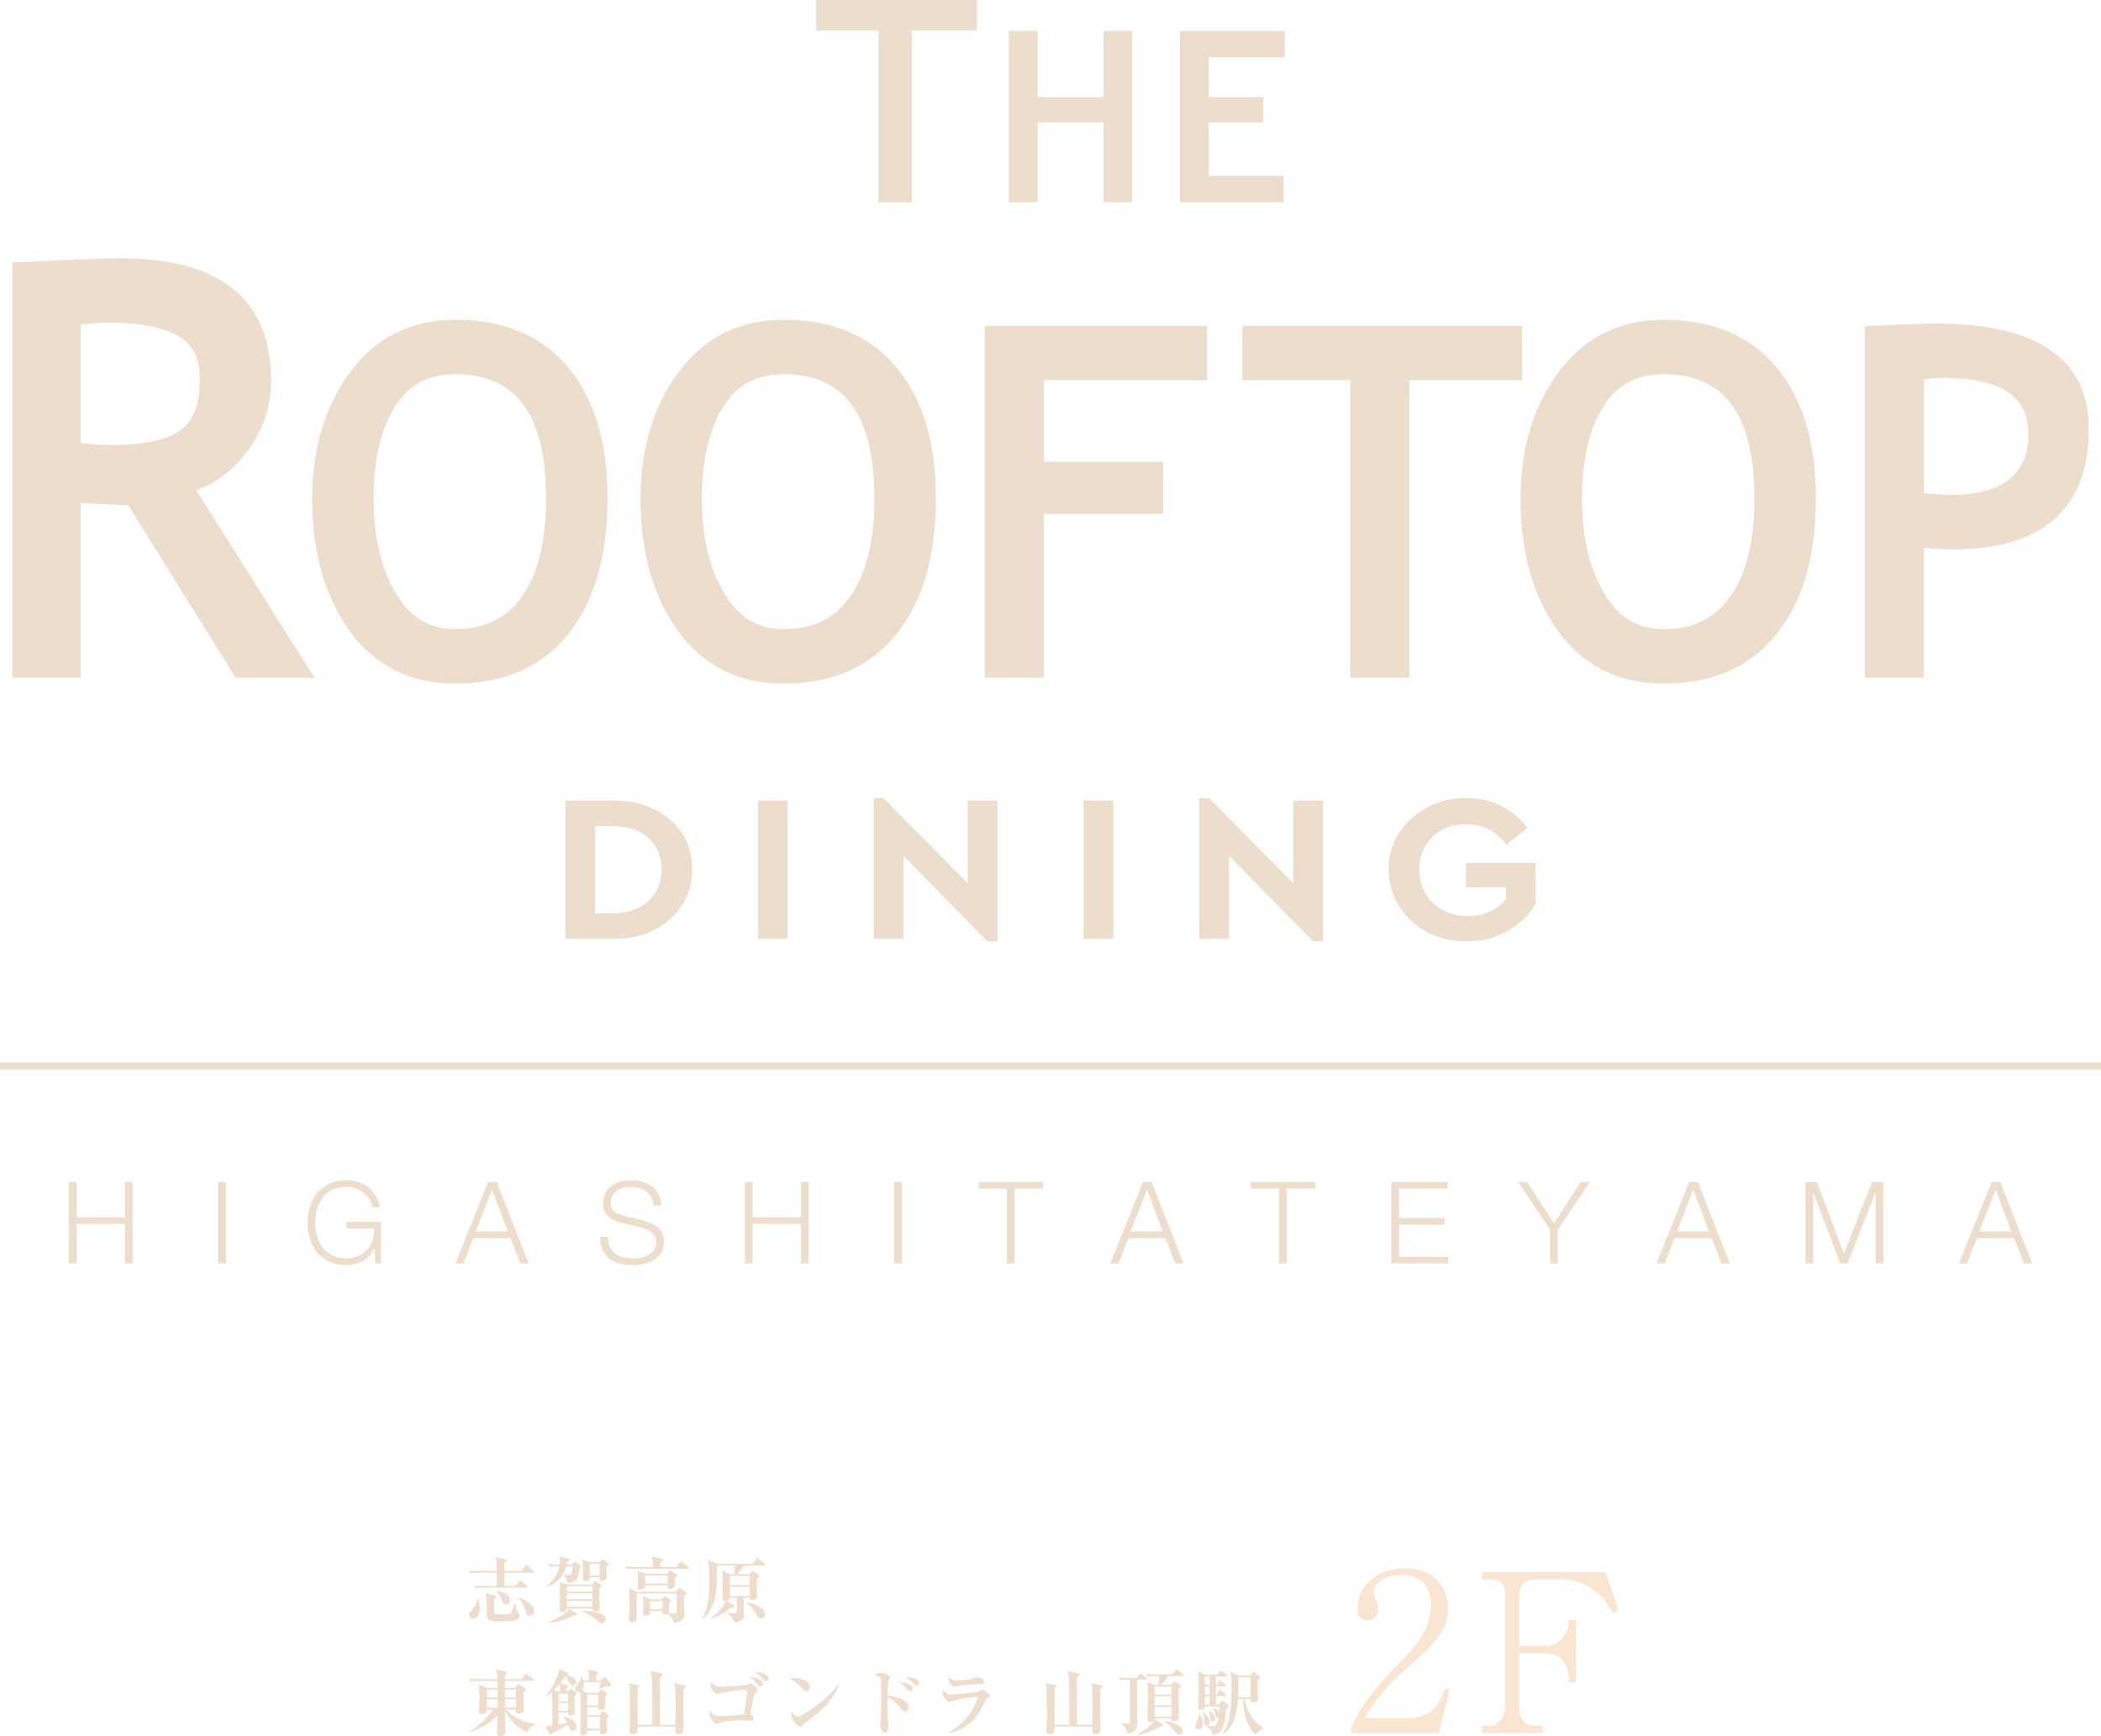 <?xml version="1.0" encoding="UTF-8"?><svg id="_ロゴ" xmlns="http://www.w3.org/2000/svg" viewBox="0 0 410.1 338.89"><defs><style>.cls-1{fill:#f9e5d2;}.cls-2{fill:#edc;}.cls-3{fill:#edddcc;}</style></defs><path class="cls-3" d="M110.35,156.29h9.28c8.98-.08,15.59,5.44,15.46,13.42.13,7.82-6.49,13.71-15.46,13.59h-9.28v-27.01ZM119.59,178.31c5.71,0,9.54-3.4,9.54-8.59s-3.74-8.43-9.54-8.43h-3.44v17.02h3.44Z"/><rect class="cls-3" x="147.95" y="156.29" width="5.8" height="27.01"/><polygon class="cls-3" points="194.69 156.29 194.69 183.79 192.76 183.79 176.35 167.1 176.35 183.3 170.55 183.3 170.55 155.81 172.44 155.81 188.89 172.42 188.89 156.29 194.69 156.29"/><rect class="cls-3" x="211.5" y="156.29" width="5.8" height="27.01"/><polygon class="cls-3" points="258.24 156.29 258.24 183.79 256.31 183.79 239.9 167.1 239.9 183.3 234.1 183.3 234.1 155.81 235.99 155.81 252.44 172.42 252.44 156.29 258.24 156.29"/><path class="cls-3" d="M286.22,155.8c4.98,0,9.19,2.13,11.94,5.85l-4.13,3.23c-2.02-2.66-4.64-3.97-7.9-3.97-5.41,0-9.1,3.72-9.1,8.88s3.82,9.04,9.45,9.04c3.27,0,5.89-1.27,7.47-3.36v-2.21h-7.82v-4.79h13.62v7.98c-1.29,2.17-3.14,3.97-5.54,5.32-2.36,1.35-5.03,2.01-7.99,2.01-8.33.16-15.29-6.26-15.16-13.99-.17-7.78,6.79-14.12,15.16-13.99"/><polygon class="cls-3" points="159.33 5.98 171.47 5.98 171.47 39.48 177.98 39.48 177.98 5.98 190.68 5.98 190.68 0 159.33 0 159.33 5.98"/><polygon class="cls-3" points="215.4 18.95 202.53 18.95 202.53 6.03 196.91 6.03 196.91 39.48 202.53 39.48 202.53 23.9 215.4 23.9 215.4 39.48 221.02 39.48 221.02 6.03 215.4 6.03 215.4 18.95"/><polygon class="cls-3" points="230.31 39.48 250.54 39.48 250.54 34.31 235.92 34.31 235.92 23.9 246.57 23.9 246.57 18.95 235.92 18.95 235.92 11.2 250.78 11.2 250.78 6.03 230.31 6.03 230.31 39.48"/><rect class="cls-3" y="207.39" width="410.1" height="1.41"/><path class="cls-3" d="M48.09,88.34c3.2-4.16,4.83-8.92,4.83-14.12,0-15.8-9.96-23.82-29.6-23.82-2.37,0-6.18.14-11.34.4-6.37.33-8.01.4-8.26.4h-1.33v81.11h13.37v-34.13c3.99.26,7.1.41,9.28.44l20.94,33.69h15.41l-23.1-36.63c3.73-1.27,7.02-3.73,9.8-7.34M15.75,63.37c2.44-.26,4.11-.4,4.99-.4,6.5,0,11.28.91,14.19,2.7,2.75,1.68,4.08,4.41,4.08,8.34,0,4.84-1.29,8.21-3.83,10-2.68,1.9-7.15,2.86-13.26,2.86-1.99,0-4.06-.13-6.17-.37v-23.13Z"/><path class="cls-3" d="M88.85,62.42c-8.54,0-15.43,3.42-20.46,10.18-4.95,6.64-7.46,14.98-7.46,24.8,0,10.41,2.46,19.08,7.31,25.78,4.94,6.82,11.88,10.28,20.61,10.28,9.52,0,16.95-3.27,22.09-9.71,5.07-6.36,7.64-15.22,7.64-26.35s-2.57-19.48-7.63-25.62c-5.13-6.21-12.56-9.36-22.1-9.36M88.85,122.82c-5.03,0-8.82-2.3-11.61-7.03-2.87-4.87-4.32-11.07-4.32-18.4s1.41-13.69,4.19-18.05c2.7-4.24,6.55-6.29,11.74-6.29,11.94,0,17.74,7.96,17.74,24.34,0,8.14-1.56,14.52-4.64,18.96-3.02,4.36-7.31,6.47-13.11,6.47"/><path class="cls-3" d="M152.94,62.42c-8.55,0-15.43,3.42-20.46,10.18-4.95,6.64-7.46,14.98-7.46,24.8,0,10.41,2.46,19.08,7.31,25.78,4.94,6.82,11.88,10.28,20.61,10.28,9.52,0,16.95-3.27,22.09-9.71,5.07-6.36,7.64-15.22,7.64-26.35s-2.57-19.48-7.63-25.62c-5.13-6.21-12.56-9.36-22.1-9.36M152.94,122.82c-5.03,0-8.82-2.3-11.61-7.03-2.87-4.87-4.33-11.07-4.33-18.4s1.41-13.69,4.19-18.05c2.7-4.24,6.55-6.29,11.74-6.29,11.94,0,17.74,7.96,17.74,24.34,0,8.14-1.56,14.52-4.64,18.96-3.02,4.36-7.31,6.47-13.1,6.47"/><polygon class="cls-3" points="192.22 132.32 203.76 132.32 203.76 100.31 227.04 100.31 227.04 90.13 203.76 90.13 203.76 74.22 235.63 74.22 235.63 63.59 192.22 63.59 192.22 132.32"/><polygon class="cls-3" points="242.49 74.22 263.56 74.22 263.56 132.32 275.1 132.32 275.1 74.22 297.11 74.22 297.11 63.59 242.49 63.59 242.49 74.22"/><path class="cls-3" d="M324.72,62.42c-8.55,0-15.43,3.42-20.46,10.18-4.95,6.64-7.46,14.98-7.46,24.8,0,10.41,2.46,19.08,7.31,25.78,4.94,6.82,11.88,10.28,20.61,10.28,9.52,0,16.95-3.27,22.09-9.71,5.07-6.36,7.64-15.22,7.64-26.35s-2.57-19.48-7.63-25.62c-5.13-6.21-12.56-9.36-22.1-9.36M324.72,122.82c-5.03,0-8.82-2.3-11.61-7.03-2.87-4.87-4.33-11.07-4.33-18.4s1.41-13.69,4.19-18.05c2.7-4.24,6.55-6.29,11.74-6.29,11.94,0,17.74,7.96,17.74,24.34,0,8.14-1.56,14.52-4.64,18.96-3.02,4.36-7.31,6.47-13.1,6.47"/><path class="cls-3" d="M377.63,63.14c-1.44,0-5.51.15-12.44.45l-1.19.05v68.68h11.53v-25.39c2.73.23,4.52.34,5.45.34,17.75,0,26.74-7.94,26.74-23.58,0-13.64-10.12-20.55-30.09-20.55M395.92,84.64c0,8.07-5.09,12-15.56,12-.14,0-.97-.06-4.82-.36v-22.22c1.52-.19,2.76-.29,3.68-.29,11.24,0,16.7,3.56,16.7,10.87"/><polygon class="cls-3" points="14.94 230.75 14.94 237.65 24.38 237.65 24.38 230.75 25.9 230.75 25.9 246.64 24.38 246.64 24.38 238.94 14.94 238.94 14.94 246.64 13.43 246.64 13.43 230.75 14.94 230.75"/><rect class="cls-3" x="42.57" y="230.75" width="1.51" height="15.9"/><path class="cls-3" d="M73.25,246.65l-.2-2.89h-.04c-.27.56-.6,1.05-.99,1.46-.39.4-.83.74-1.3,1-.47.26-.98.45-1.52.57-.54.12-1.1.18-1.68.18-1.25,0-2.34-.23-3.28-.68-.94-.45-1.72-1.05-2.35-1.81-.62-.76-1.09-1.63-1.4-2.63-.31-1-.47-2.04-.47-3.14s.16-2.15.47-3.14c.31-.99.78-1.87,1.4-2.64.63-.76,1.41-1.38,2.35-1.83.94-.45,2.04-.68,3.28-.68.83,0,1.62.11,2.36.33.74.22,1.4.56,1.98,1,.58.44,1.07.99,1.47,1.64.4.65.68,1.42.83,2.29h-1.51c-.04-.46-.2-.92-.46-1.39-.26-.47-.61-.9-1.05-1.28-.44-.39-.96-.7-1.57-.95-.61-.25-1.29-.37-2.05-.37-1.06,0-1.96.2-2.72.6-.76.4-1.38.94-1.86,1.59-.48.66-.84,1.41-1.07,2.23-.23.84-.34,1.69-.34,2.56s.11,1.71.34,2.54c.23.84.59,1.59,1.07,2.25.48.66,1.1,1.19,1.86,1.59.76.4,1.66.6,2.72.6.87,0,1.66-.15,2.35-.43.69-.29,1.27-.69,1.75-1.21.47-.52.83-1.14,1.07-1.85.24-.72.35-1.5.34-2.34h-5.41v-1.29h6.74v8.08h-1.09Z"/><path class="cls-3" d="M96.96,230.75l6.23,15.9h-1.62l-1.94-4.94h-7.23l-1.92,4.94h-1.6l6.39-15.9h1.69ZM99.12,240.41l-3.07-8.15-3.18,8.15h6.26Z"/><path class="cls-3" d="M119.09,243.46c.27.55.63.99,1.1,1.31s1.02.56,1.66.7c.64.14,1.32.21,2.05.21.42,0,.87-.06,1.36-.18.49-.12.95-.31,1.37-.57.42-.25.78-.59,1.06-1,.28-.41.42-.9.42-1.48,0-.45-.1-.83-.3-1.16-.2-.33-.46-.61-.78-.83-.32-.22-.67-.4-1.06-.54-.39-.14-.76-.25-1.14-.34l-3.54-.87c-.46-.11-.91-.26-1.35-.44-.44-.18-.82-.42-1.14-.71-.33-.3-.59-.66-.79-1.09-.2-.43-.3-.96-.3-1.58,0-.39.07-.84.22-1.36.15-.52.42-1.01.83-1.47.41-.46.97-.85,1.68-1.17.71-.32,1.63-.48,2.74-.48.79,0,1.53.1,2.25.31.71.21,1.34.52,1.87.93.53.42.96.93,1.28,1.55.32.61.48,1.33.48,2.15h-1.52c-.03-.61-.17-1.14-.41-1.59-.25-.45-.57-.84-.96-1.14-.39-.3-.84-.53-1.36-.69-.51-.16-1.05-.23-1.61-.23-.52,0-1.02.05-1.5.17-.48.11-.91.29-1.27.53-.36.25-.66.57-.88.96-.22.41-.34.9-.34,1.5,0,.37.06.69.19.97.13.27.3.51.52.7.22.2.48.35.77.47.29.12.6.21.92.29l3.87.96c.56.14,1.09.33,1.59.54.5.21.94.48,1.31.8.38.32.67.71.89,1.17.21.46.32,1.01.32,1.67,0,.18-.02.42-.06.72-.04.3-.13.61-.27.95-.14.34-.34.67-.6,1.01-.26.34-.62.65-1.07.92-.45.28-1.01.5-1.68.67-.67.17-1.47.26-2.4.26s-1.8-.11-2.6-.32c-.8-.21-1.49-.55-2.05-.99-.57-.45-1-1.02-1.3-1.71-.3-.7-.43-1.53-.39-2.51h1.51c-.01.81.11,1.5.38,2.05"/><polygon class="cls-3" points="146.89 230.75 146.89 237.65 156.33 237.65 156.33 230.75 157.85 230.75 157.85 246.64 156.33 246.64 156.33 238.94 146.89 238.94 146.89 246.64 145.38 246.64 145.38 230.75 146.89 230.75"/><rect class="cls-3" x="174.52" y="230.75" width="1.51" height="15.9"/><polygon class="cls-3" points="203.6 230.75 203.6 232.04 198.05 232.04 198.05 246.64 196.54 246.64 196.54 232.04 191.02 232.04 191.02 230.75 203.6 230.75"/><path class="cls-3" d="M224.79,230.75l6.23,15.9h-1.62l-1.94-4.94h-7.23l-1.92,4.94h-1.6l6.39-15.9h1.69ZM226.95,240.41l-3.07-8.15-3.18,8.15h6.26Z"/><polygon class="cls-3" points="256.71 230.75 256.71 232.04 251.17 232.04 251.17 246.64 249.66 246.64 249.66 232.04 244.13 232.04 244.13 230.75 256.71 230.75"/><polygon class="cls-3" points="282.54 230.75 282.54 232.04 273.08 232.04 273.08 237.79 281.94 237.79 281.94 239.08 273.08 239.08 273.08 245.35 282.65 245.35 282.65 246.64 271.56 246.64 271.56 230.75 282.54 230.75"/><polygon class="cls-3" points="296.31 230.75 298.09 230.75 303.33 238.81 308.53 230.75 310.34 230.75 304.06 240.1 304.06 246.64 302.55 246.64 302.55 240.1 296.31 230.75"/><path class="cls-3" d="M331.42,230.75l6.23,15.9h-1.62l-1.94-4.94h-7.23l-1.92,4.94h-1.6l6.39-15.9h1.69ZM333.58,240.41l-3.07-8.15-3.18,8.15h6.26Z"/><polygon class="cls-3" points="354.64 230.75 359.92 244.69 365.39 230.75 367.62 230.75 367.62 246.64 366.1 246.64 366.1 232.91 366.06 232.91 360.63 246.64 359.2 246.64 353.97 232.91 353.93 232.91 353.93 246.64 352.41 246.64 352.41 230.75 354.64 230.75"/><path class="cls-3" d="M390.44,230.75l6.23,15.9h-1.62l-1.94-4.94h-7.23l-1.92,4.94h-1.6l6.39-15.9h1.69ZM392.6,240.41l-3.07-8.15-3.18,8.15h6.26Z"/><path class="cls-2" d="M104.01,307.03h-5.53v2.59h2.21l.64-.91c.08-.11.15-.18.22-.18.06,0,.14.06.25.15l1.06.91c.06.04.14.14.14.22s-.07.14-.21.14h-8.35c-.87,0-1.16.04-1.51.1l-.24-.52c.85.08,1.85.08,2,.08h2.28v-2.59h-3.71c-.85,0-1.16.03-1.51.08l-.22-.5c.85.07,1.83.08,1.99.08h3.46c-.04-1.83-.04-2-.27-2.73l1.92.45c.18.04.32.1.32.22,0,.14-.17.25-.49.45v1.61h3.35l.66-1.02c.07-.11.13-.18.21-.18s.15.06.27.15l1.13,1.02c.08.07.14.14.14.21,0,.11-.08.15-.22.15ZM92.37,316c-.46,0-.8-.35-.8-.77,0-.34.11-.45.57-.99.53-.6.92-1.33,1.06-2.12h.1c.11.27.38.84.38,1.81,0,1.51-.71,2.07-1.32,2.07ZM101.06,316.07c-.59.46-1.89.46-2.55.46-3.38,0-3.5-.1-3.5-2.04,0-.35.01-1.92,0-2.23-.03-.49-.1-.95-.14-1.26l1.77.46c.14.04.27.07.27.21,0,.15-.13.27-.39.42-.06.31-.07.69-.07,1.01,0,1.77.01,1.77.11,1.89.17.18,1.41.18,1.76.18,1.27,0,1.4-.2,1.54-.46.15-.31.46-1.3.63-1.86h.08c.06.41.22,1.71.46,1.93.04.03.25.15.29.17.13.06.15.17.15.29,0,.27-.18.63-.42.83ZM98.76,313.2c-.5,0-.66-.38-.81-.83-.13-.34-.32-.88-1.05-1.78v-.07c1.7.28,2.68,1.02,2.68,1.85,0,.46-.38.83-.81.83ZM103.4,315.43c-.56,0-.69-.42-.87-1.05-.29-.99-.97-2.09-1.19-2.37v-.06c1.29.34,2.9,1.34,2.9,2.55,0,.63-.43.92-.84.92Z"/><path class="cls-2" d="M113.07,306.3c-.14,1.88-.56,2.54-2.24,2.75-.07-.38-.31-1.12-.87-1.54l.04-.14c.24.06.5.11.91.11.5,0,.63-.03.71-.56.04-.24.11-.84.14-1.12h-1.28c-.55,1.75-1.48,3.28-3.8,3.99l-.07-.1c1.99-1.47,2.44-3.36,2.55-3.89h-.39c-.85,0-1.16.04-1.51.1l-.22-.52c.77.07,1.61.08,2.18.08.03-.14.07-.43.07-.74,0-.41-.06-.64-.1-.87l1.72.41c.2.04.27.11.27.2,0,.13-.28.34-.46.48-.06.25-.08.36-.14.53h1.05l.35-.42c.1-.11.15-.18.24-.18.06,0,.07.01.27.15l.79.56c.13.1.17.17.17.27,0,.11-.07.22-.38.46ZM112.02,315.39c-1.72.84-2.97,1.23-4.89,1.39l-.06-.11c1.15-.41,2.34-1.15,3-1.62.42-.31.84-.62.98-1.01l1.49.88c.08.06.13.1.13.22,0,.14-.07.15-.64.25ZM116.95,310.15c0,.59.11,3.17.11,3.7,0,.7-.74.7-.88.7-.57,0-.56-.41-.56-.53h-4.97c-.01.13-.01.29-.2.45-.14.14-.43.2-.66.2-.55,0-.55-.34-.55-.5,0-.45.06-2.42.06-2.83,0-.52,0-1.62-.1-2.52l1.46.52h4.82l.42-.49c.11-.13.15-.17.24-.17.07,0,.13.03.28.13l.83.56c.11.08.15.17.15.27,0,.13-.04.17-.45.53ZM115.62,309.66h-4.97v1.06h4.97v-1.06ZM115.62,311.06h-4.97v1.13h4.97v-1.13ZM115.62,312.53h-4.97v1.15h4.97v-1.15ZM118.35,305.91c.01.13.08,1.78.08,1.81,0,.76-.56.85-.8.85-.62,0-.6-.32-.59-.66h-1.95c0,.32-.01.77-.77.77-.27,0-.55-.07-.55-.57,0-.18.06-1.29.06-1.36,0-.43-.04-1.92-.13-2.3l1.4.52h1.83l.38-.36c.11-.11.18-.18.27-.18.07,0,.15.06.25.13l.81.56c.08.06.17.13.17.22,0,.14-.21.34-.48.57ZM117.46,316.86c-.18,0-.34-.04-.73-.39-.71-.64-2.16-1.53-3.01-1.88v-.13c1.34.04,2.07.07,3.11.41.66.22,1.43.56,1.43,1.15,0,.39-.32.84-.8.84ZM117.04,305.3h-1.93v2.27h1.93v-2.27Z"/><path class="cls-2" d="M134.25,306.26h-10.48c-.85,0-1.16.03-1.51.08l-.22-.5c.84.07,1.83.08,1.99.08h3.43c0-.43.01-1.39-.31-2.07l2.04.45c.1.03.24.06.24.22s-.24.27-.55.39c0,.22,0,.29-.01,1.01h3.11l.7-.94c.08-.11.13-.18.21-.18.07,0,.11.03.27.15l1.16.94c.1.07.14.14.14.21,0,.13-.11.15-.21.15ZM133.52,311.56c-.01.56.06,3.03.06,3.52,0,.45,0,1.58-2.07,1.72-.04-.55-.55-1.36-1.26-1.71-.08.03-.22.08-.45.08-.5,0-.49-.22-.48-.67h-2.44c.01.42.06.95-.76.95-.55,0-.6-.29-.6-.49,0-.08.08-1.43.08-1.7,0-.39-.03-.98-.14-1.67l1.47.62h2.28l.39-.48c.06-.06.11-.14.18-.14s.17.06.24.11l.83.62c.11.08.13.18.13.22,0,.08-.06.17-.36.35,0,.25.04,1.36.04,1.58,0,.21-.06.35-.18.48.36.03.8.06,1.16.06.25,0,.35-.06.41-.25.06-.21.06-.83.06-1.23,0-.78,0-1.67-.03-2.45h-7.79c-.04.67,0,4.61,0,4.76,0,.28-.07.87-.92.87-.31,0-.63-.11-.63-.53,0-.11.14-2.44.14-2.68,0-2.54-.01-2.7-.06-2.97-.03-.22-.07-.36-.1-.5l1.72.71h7.49l.48-.57c.04-.06.13-.13.21-.13s.15.06.27.13l1.01.69c.07.04.14.11.14.21,0,.13-.06.17-.52.49ZM131.7,308.05c-.01.22.03,1.25.03,1.46,0,.49-.6.66-1.01.66-.49,0-.43-.49-.42-.69h-4.36c0,.27-.01.34-.07.45-.15.27-.62.39-.9.39-.18,0-.49-.04-.49-.38,0-.27.04-1.43.04-1.67,0-.32,0-.71-.08-1.62l1.55.59h4.22l.42-.52c.06-.07.14-.14.2-.14.07,0,.15.06.27.14l.97.71c.07.06.1.1.1.18,0,.17-.06.2-.46.43ZM130.32,307.57h-4.37v1.57h4.37v-1.57ZM129.32,312.56h-2.45v1.61h2.45v-1.61Z"/><path class="cls-2" d="M149.18,305.65h-3.96c-.34.48-.99,1.27-1.37,1.68h2.35l.5-.55c.07-.08.13-.13.18-.13.07,0,.13.04.24.13l.94.69c.08.07.15.14.15.22,0,.11-.32.35-.5.49v1.53c0,.29.07,1.74.07,1.83,0,.49-.36.77-.9.77-.22,0-.55,0-.55-.41h-1.15c0,.57.03,3.35,0,3.61-.14,1.08-1.58,1.2-1.85,1.22-.15-.62-.27-1.09-1.4-1.76v-.1c.43.03,1.19.08,1.29.08.56,0,.59,0,.59-1.23,0-.29-.01-1.57-.01-1.82h-1.33c-.01.41-.35.59-.73.62l1.4.78c.11.06.2.13.2.24,0,.2-.07.21-.63.29-1.05.95-2.61,1.78-3.98,2.21l-.04-.1c.39-.28,1.34-.95,2.38-2.31.2-.27.34-.56.62-1.12-.35.01-.64-.07-.64-.48,0-4.38,0-4.88-.07-5.38l1.65.66h.67c.06-.39.13-1.42.13-1.68h-3.52v.22c0,4.3-.07,5.03-.52,6.68-.56,2.06-1.89,3.25-2.31,3.63l-.08-.06c1.04-1.85,1.44-3.46,1.44-7.91,0-2.21-.13-2.84-.31-3.67l1.92.77h6.91l.64-.94c.07-.11.13-.2.22-.2.07,0,.13.06.25.15l1.19.97c.06.04.13.1.13.2,0,.13-.11.15-.21.15ZM146.35,307.67h-3.88v1.77h3.88v-1.77ZM146.35,309.77h-3.88v1.81h3.88v-1.81ZM148.54,315.96c-.5,0-.77-.49-.95-.81-.46-.84-1.23-1.78-1.82-2.24v-.1c.59.13,3.54.73,3.54,2.31,0,.55-.46.84-.77.84Z"/><path class="cls-2" d="M102.91,338.16c-.84-.27-3.35-1.89-4.36-4.31.03.88.07,3.46.07,4.22s-.8.83-.95.83c-.66,0-.66-.34-.66-.55,0-.04.01-.11.01-.2.07-1.15.1-2.76.11-3.26-1.05,1.12-3.11,2.65-5.6,3.31l-.04-.11c2.02-1.06,4.12-3.28,4.72-4.37h-1.19c.04.77-.57.9-.97.9-.55,0-.55-.35-.55-.56,0-.39.08-2.14.08-2.55,0-.76-.01-1.93-.17-2.63l1.75.64h1.97c0-.31-.01-1.04-.03-1.37h-3.8c-.85,0-1.16.03-1.51.1l-.22-.52c.85.07,1.83.08,1.99.08h3.54c-.01-.32-.04-1.19-.28-1.89l1.96.45c.18.04.25.1.25.18,0,.1-.04.17-.48.43,0,.07-.01.71-.01.83h3.21l.7-.87c.11-.14.15-.18.22-.18s.14.07.25.15l1.18.87c.07.06.14.13.14.21,0,.14-.13.15-.22.15h-5.48v1.37h2l.48-.56c.07-.07.13-.14.22-.14.07,0,.15.07.24.13l.98.69c.1.07.18.14.18.27,0,.1-.04.2-.49.45,0,.56,0,1.36.03,2.33,0,.18.04.95.04,1.11,0,.52-.56.7-1.01.7-.56,0-.56-.35-.55-.76h-1.95c1.19,1.3,3.25,2.49,5.8,2.82v.1c-.43.15-1.19.48-1.64,1.54ZM97.15,329.84h-2.14v1.55h2.14v-1.55ZM97.15,331.73h-2.14v1.64h2.14v-1.64ZM100.71,329.84h-2.14v1.55s2.14,0,2.14,0v-1.55ZM100.71,331.73h-2.16v1.64h2.16v-1.64Z"/><path class="cls-2" d="M112.17,331.08c.01.59.04,2.61.04,3.15,0,.5-.52.7-.95.7s-.41-.39-.39-.59h-1.83v2.34c.1-.01.92-.15,1.68-.32-.27-.56-.53-.9-.81-1.21l.08-.08c.85.25,2.54.74,2.54,2.07,0,.55-.39.8-.7.8-.45,0-.52-.15-.94-1.19-.48.29-2.68,1.37-3.1,1.62-.03.08-.08.17-.11.22-.04.07-.11.14-.21.14-.07,0-.15-.13-.21-.22l-.8-1.51c.66-.04.79-.04,1.3-.11,0-4.65,0-5.73-.04-6.57-.46.41-.87.7-1.29.97v-.08c.85-1.04,2.66-3.81,2.72-5.42l1.64.79c.08.04.18.1.18.18,0,.15-.14.18-.32.27.18.03,1.83.39,1.83,1.39,0,.36-.29.67-.64.67s-.42-.1-.9-.97c-.29-.53-.46-.71-.6-.87-.14.22-.39.63-.97,1.37l1.33.39c.07.01.17.08.17.2,0,.13-.14.22-.32.35-.01.13-.01.64-.01.74h.27l.31-.38c.11-.14.17-.21.24-.21s.21.1.28.15l.78.55c.06.04.13.13.13.22,0,.11-.17.27-.36.45ZM109.24,328.76c-.35.42-.69.79-1.09,1.16l.92.38h.27c-.01-.48-.03-1.06-.1-1.54ZM110.88,330.64h-1.85v1.5h1.85v-1.5ZM110.88,332.47h-1.85v1.54h1.85v-1.54ZM119.02,329.21c-.11.01-.55-.04-.63-.04-.25,0-1.25.53-1.46.62l-.07-.1c.18-.43.35-.85.48-1.32h-3.46c.03.18.04.35.04.56,0,.41-.07.81-.36,1.11l1.27.45h1.88l.45-.49c.07-.07.14-.17.21-.17s.18.08.31.17l.69.45c.07.04.18.11.18.24,0,.15-.21.34-.43.52,0,.14.01.22.01.9,0,.14.04.81.04.94,0,.7-.56.8-.87.8-.57,0-.55-.35-.53-.56h-2.16v1.55h2.34l.39-.49c.1-.13.2-.25.32-.25.07,0,.21.1.31.17l.67.52c.1.08.2.15.2.25,0,.15-.24.31-.38.41.01.39.06,1.91.06,2.33,0,.78-.84.78-.94.78-.52,0-.5-.41-.48-.74h-2.49c.03.38.06.97-.88.97-.13,0-.49-.06-.49-.49,0-.07.01-.13.01-.2.07-1.09.1-2.72.1-3.28,0-1,0-3.74-.1-4.58-.1.04-.17.06-.28.06-.45,0-.69-.36-.69-.64,0-.32.22-.59.53-.94.22-.25.49-.66.67-1.49h.11c.07.25.14.55.22.83h1.16c.01-.38.04-1.16-.27-2.09l1.79.36c.13.03.25.08.25.21s-.18.29-.42.45c-.01.24-.04.5-.01,1.06h1.04l.41-.45c.06-.07.15-.21.28-.21.1,0,.18.1.24.17l.94,1.12c.06.06.08.18.08.27,0,.18-.18.27-.29.28ZM116.78,330.82h-2.17v2.12h2.17v-2.12ZM117.1,335.16h-2.49v2.3h2.49v-2.3Z"/><path class="cls-2" d="M133.38,329.71c-.01.42-.03,1.04-.03,2.34,0,.78.06,4.23.06,4.93,0,.41,0,1.06-.15,1.26-.24.28-.78.31-.92.31-.53,0-.52-.2-.5-1.49h-7.37c0,.92,0,1.51-.99,1.51-.6,0-.6-.38-.6-.63,0-.46.08-2.51.08-2.93,0-1.44-.01-3.45-.03-4.8-.01-.67-.04-.98-.2-1.62l1.85.41c.17.04.32.1.32.22s-.14.21-.45.36c-.01,1.12.01,6.13.01,7.14h2.87c-.01-.87-.01-4.97-.01-6.19,0-2.58,0-3.11-.31-4.26l2.06.42c.17.03.31.08.31.21,0,.17-.25.32-.56.49,0,1.48.01,8.01.01,9.33h3c.03-2.21.03-2.47.03-3.38,0-1.12,0-3.88-.21-4.75l1.92.41c.17.04.31.08.31.22,0,.11-.1.22-.49.48Z"/><path class="cls-2" d="M147.55,330.34c-.18.14-.29.39-.35.6-.24.91-.71,3.38-.77,3.7.35.22.66.41.66.81,0,.48-.39.48-.67.48-.31,0-1.71-.1-2-.1-1.37,0-3.22.21-4.01.52-.32.13-.41.13-.5.13-.49,0-1.42-1.05-1.42-1.91,0-.27.08-.42.15-.55.31.45.88,1.02,1.85,1.02.6,0,4.23-.28,4.75-.36.31-1.51.59-4.29.59-4.5,0-.25-.15-.28-.42-.28-.97,0-3.66.32-4.66.64-.22.07-.55.17-.64.17-.53,0-1.43-1.02-1.43-1.81,0-.21.04-.36.08-.53.87.9,1.34.95,1.95.95s4.83-.28,5.22-.45c.1-.04.49-.31.59-.31.18,0,1.36,1.02,1.36,1.36,0,.14-.03.17-.32.41ZM148.43,329.22c-.24,0-.31-.08-.91-.76-.66-.73-.98-.9-1.26-1.05,1.11-.1,2.61.42,2.61,1.32,0,.28-.2.49-.43.49ZM149.57,328.24c-.22,0-.27-.03-.78-.62-.6-.66-.98-.9-1.5-1.16.97-.08,2.72.29,2.72,1.26,0,.28-.18.52-.43.52Z"/><path class="cls-2" d="M157.33,330.19c-.28,0-.42-.15-1.01-.8-.67-.76-1.37-1.33-2.25-1.67.29-.06.6-.11,1.05-.11.79,0,2.96.25,2.96,1.74,0,.55-.42.84-.74.84ZM159.48,334.56c-.41.34-2.52,1.99-2.61,2.07-.39.41-.43.45-.63.45-.6,0-1.75-1.34-1.75-2.24,0-.27.08-.49.14-.66.59.98,1.08,1,1.13,1,.39,0,2.37-1.3,3.52-2.16,1.71-1.27,3.31-2.84,4.43-4.24l.08.04c-.38,1.27-1.76,3.67-4.31,5.74Z"/><path class="cls-2" d="M176.66,334.17c-.34,0-.55-.25-1-.84-.52-.66-1.58-1.6-2.41-2.04,0,.18-.01,2.94.06,4.22.07,1.19.07,1.23.07,1.4,0,.34,0,1.33-.66,1.33-.7,0-.95-1.18-.95-1.53,0-.1.08-.56.1-.64.06-.41.15-2.52.15-5.39,0-.6,0-2.79-.17-3.1-.15-.27-.43-.46-1.15-.53.2-.15.57-.45,1.18-.45.71,0,1.82.41,1.82.8,0,.14-.25.7-.28.81-.11.45-.15,2.2-.15,2.79,1.02.14,4.06.62,4.06,2.28,0,.41-.24.9-.67.9ZM177.72,330.19c-.28,0-.38-.1-.88-.62-.57-.62-.92-.85-1.4-1.15,1.15-.06,2.73.34,2.73,1.26,0,.35-.27.5-.45.5ZM178.98,329.11c-.2,0-.24-.07-.8-.57-.46-.43-.77-.7-1.44-1.05.2-.03.27-.03.45-.03.15,0,2.21,0,2.21,1.15,0,.32-.25.5-.42.5Z"/><path class="cls-2" d="M192.78,331.53c-.29.18-.34.25-.67.95-.59,1.25-1.29,2.73-3.05,4.1-.78.62-2.21,1.53-3.82,1.68v-.1c1.44-.74,4.69-3.18,5.67-6.95-2.07.13-4.51.67-4.92.83-.08.03-.55.24-.62.24-.45,0-1.39-.94-1.39-1.79,0-.24.06-.41.17-.63.5.94,1.15.94,1.57.94.92,0,4.99-.41,5.27-.52.1-.07.5-.38.59-.43.06-.04.11-.06.2-.06.21,0,1.4.94,1.4,1.3,0,.18-.13.28-.39.43ZM190.7,328.8c-.83,0-2.72.17-3.49.31-.63.11-.7.13-.87.13-.53,0-1.22-.76-1.22-1.54,0-.08.01-.13.04-.27.6.59,1.23.62,1.76.62,1.55,0,2.76-.31,3.05-.41.32-.11.59-.2.71-.2.36,0,1.43.28,1.43.87,0,.46-.5.48-1.43.49Z"/><path class="cls-2" d="M214.76,329.71c-.01.42-.03,1.04-.03,2.34,0,.78.06,4.23.06,4.93,0,.41,0,1.06-.15,1.26-.24.28-.78.31-.92.31-.53,0-.52-.2-.5-1.49h-7.37c0,.92,0,1.51-.99,1.51-.6,0-.6-.38-.6-.63,0-.46.08-2.51.08-2.93,0-1.44-.01-3.45-.03-4.8-.01-.67-.04-.98-.2-1.62l1.85.41c.17.04.32.1.32.22s-.14.21-.45.36c-.01,1.12.01,6.13.01,7.14h2.87c-.01-.87-.01-4.97-.01-6.19,0-2.58,0-3.11-.31-4.26l2.06.42c.17.03.31.08.31.21,0,.17-.25.32-.56.49,0,1.48.01,8.01.01,9.33h3c.03-2.21.03-2.47.03-3.38,0-1.12,0-3.88-.21-4.75l1.92.41c.17.04.31.08.31.22,0,.11-.1.22-.49.48Z"/><path class="cls-2" d="M220.12,327.9c-.85,0-1.16.04-1.51.1l-.22-.52c.66.07,1.51.08,1.99.08h1.53l.5-.64c.07-.1.15-.18.22-.18.06,0,.17.08.27.15l.85.66c.06.04.13.11.13.21,0,.13-.11.14-.21.14h-1.74v3.89c0,.7.04,3.74.04,4.36,0,.73,0,1.99-1.85,2.25-.31-1.29-1.01-1.67-1.32-1.85l.03-.1c.45.03,1.39.07,1.39.07.1,0,.25,0,.31-.08.04-.06.04-.18.04-.73v-7.82h-.45ZM226.82,336.56c.08.06.17.13.17.22,0,.2-.25.22-.53.25-1.05.63-2.62,1.47-4.51,1.71l-.03-.08c1.48-.77,3-1.93,3.52-3.04l1.39.94ZM225.44,327.23c-.85,0-1.16.03-1.51.1l-.22-.52c.66.06,1.33.08,1.99.08h3.12l.66-.79c.08-.1.14-.18.21-.18.08,0,.2.08.27.14l.98.8c.06.04.14.13.14.21,0,.13-.11.15-.21.15h-2.84c-.64.97-1.09,1.43-1.37,1.69h1.92l.43-.48c.08-.08.17-.18.25-.18.1,0,.18.07.27.13l.81.63c.07.06.17.14.17.24,0,.14-.1.25-.46.5-.01.83-.01,1.4,0,2.63.01.46.07,2.46.07,2.87,0,.6-.6.78-.91.78-.53,0-.53-.22-.53-.56h-3.29c.01.22-.15.69-.85.69-.56,0-.56-.38-.56-.56,0-.76.08-4.12.08-4.8,0-1.53-.08-2.14-.13-2.42l1.39.53h.81c.06-.53.11-1.25.13-1.69h-.8ZM225.36,329.26v1.55h3.31v-1.55h-3.31ZM225.36,331.15v1.75h3.31v-1.75h-3.31ZM225.36,333.24v1.92h3.31v-1.92h-3.31ZM227.39,335.97c1.92.24,3.5,1.09,3.5,1.96,0,.43-.36.74-.71.74-.38,0-.63-.31-1.12-.92-.43-.55-.88-1.08-1.7-1.7l.03-.08Z"/><path class="cls-2" d="M233.92,337.61c-.27,0-.59-.17-.59-.59,0-.27.08-.45.35-.97.38-.76.36-1.19.36-1.43l.11-.03c.18.27.6.91.6,1.85,0,.17,0,1.16-.84,1.16ZM239.36,333.59c-.35,4.23-1.13,4.93-2.7,5.11-.08-1.12-.84-1.57-1.3-1.78l.06-.11c.36.08.85.17,1.44.17.49,0,.66,0,.97-1.69-.45.08-.56-.39-.62-.66-.17-.76-.34-.92-.45-1.05l.06-.1c.56.17.95.39,1.16.63.03-.38.06-.71.07-.98h-2.86c-.01.45-.29.67-.81.67-.49,0-.5-.24-.5-.48,0-.07.07-1.67.07-1.97.01-.81.03-1.64.03-2.47,0-.55-.01-1.32-.13-2.56l1.4.63h2.31l.52-.64c.06-.07.14-.17.21-.17s.18.08.28.15l.85.63c.11.08.14.14.14.22,0,.13-.11.14-.21.14h-2.02v1.61h.18l.41-.69c.04-.07.1-.18.21-.18.08,0,.2.08.27.15l.76.67c.08.08.15.14.15.22,0,.14-.13.15-.22.15h-1.75v1.6h.17l.45-.76c.04-.07.11-.17.21-.17s.2.08.25.14l.74.76c.1.1.14.14.14.22,0,.13-.13.14-.21.14h-1.75v1.62h.59l.48-.64c.04-.06.11-.15.18-.15.08,0,.14.06.29.18l.9.78c.07.06.1.11.1.18,0,.15-.31.34-.5.45ZM235.54,336.81c-.53,0-.53-.53-.53-.94,0-.43,0-.83-.25-1.54l.1-.06c.85.67,1.25,1.23,1.25,1.81,0,.38-.21.73-.56.73ZM236.12,327.29h-.94v1.61h.94v-1.61ZM236.12,329.24h-.94v1.6h.94v-1.6ZM236.12,331.17h-.94v1.62h.94v-1.62ZM236.7,336.1c-.43,0-.48-.36-.52-.85-.01-.15-.07-.84-.34-1.27l.06-.07c.36.21,1.32.81,1.32,1.58,0,.42-.28.62-.52.62ZM245.13,338.68c-.95-.71-2.48-2.94-2.48-6.98h-.99c-.06,1.29-.36,3.4-1.12,4.79-.59,1.09-1.34,1.74-1.97,2.19l-.08-.06c1.54-2.09,1.88-4.3,1.88-9.44,0-1.33-.04-1.67-.2-2.79l1.65.7h2.18l.45-.49c.06-.06.11-.13.2-.13.07,0,.18.06.27.13l.92.7c.06.04.14.13.14.22,0,.15-.14.25-.48.45-.01.25-.03.63-.03,1.15,0,.41.07,2.37.07,2.52,0,.7-.9.7-.99.7-.42,0-.45-.2-.45-.64h-1.18c.08.5.73,3.92,3.73,5.66v.08c-.85.22-1.32.94-1.51,1.23ZM244.09,327.43h-2.35c-.01.56-.07,3.32-.08,3.94h2.44v-3.94Z"/><path class="cls-1" d="M280.83,338.31h-17.07v-1.16c2.49-5.33,5.85-8.9,9.72-12.86,2.71-2.75,5.85-6.19,5.85-10.92,0-2.24-.77-5.93-5.68-5.93-3.74,0-5.55,2.02-5.55,3.4,0,.43.21.99.39,1.29.52,1.16.52,1.63.52,1.98,0,1.51-.95,2.19-2.11,2.19-1.5,0-1.98-1.08-1.98-2.41,0-3.91,3.66-7.74,9.33-7.74,5.12,0,8.38,3.1,8.38,7.95,0,2.88-1.03,4.6-3.18,7.05-1.03,1.2-6.32,5.8-7.35,6.79-.56.56-3.74,3.78-5.76,7.48h8.6c5.07,0,6.41-3.7,7.18-5.8l.82.21-2.11,8.47Z"/><path class="cls-1" d="M314.89,314.91c-1.76-2.75-2.58-3.61-3.53-4.3-2.19-1.55-3.87-2.28-6.84-2.28h-4.77c-1.98,0-3.18,1.03-3.18,2.88v10.11h4.94c2.54,0,3.48-1.5,3.91-2.11.52-.73.77-1.59.77-2.97h1.38v12.17h-1.38v-.65c0-2.92-1.5-5.03-4.69-5.03h-4.94v10.66c0,1.72.65,3.53,3.18,3.53h1.46v1.38h-11.95v-1.38h1.38c.95,0,3.18-.77,3.18-3.57v-22.23c0-1.03-.34-2.79-2.62-2.79h-1.93v-1.42h24.12l2.54,7.4-1.03.6Z"/></svg>